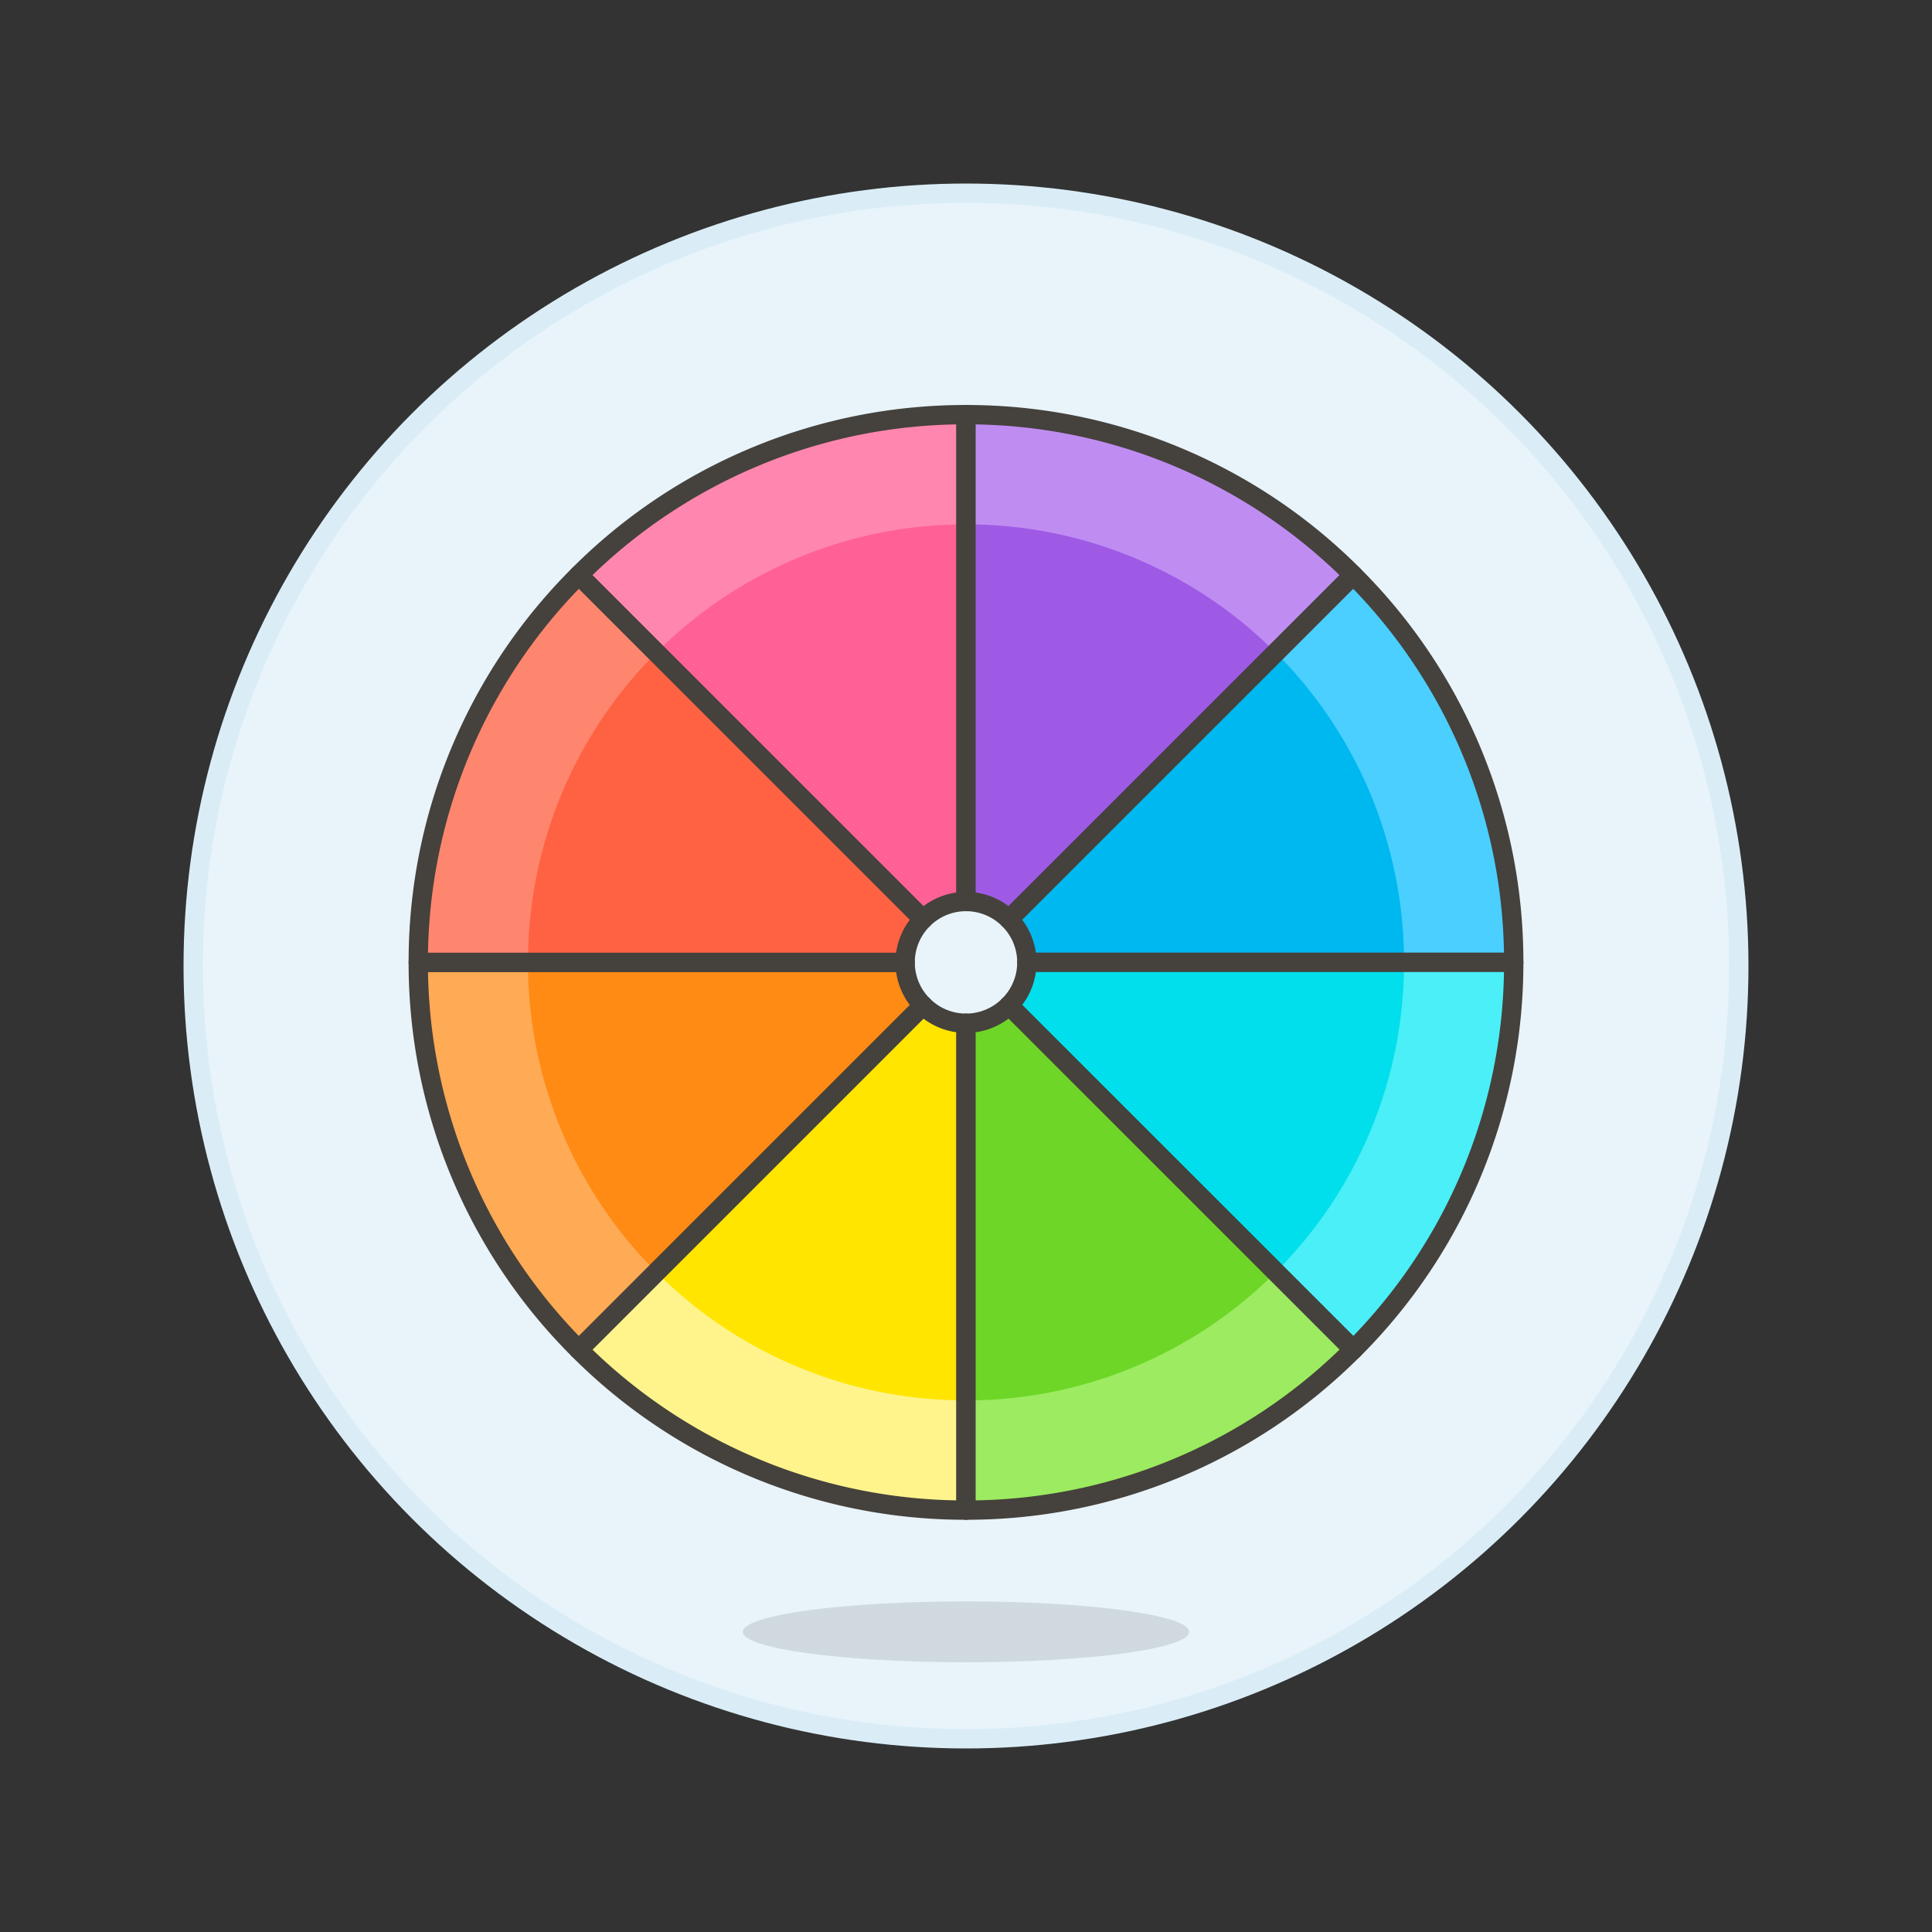<svg xmlns="http://www.w3.org/2000/svg" viewBox="0 0 100 100"><rect x="0" y="0" width="100" height="100" fill="#333333" stroke="none"/><g class="nc-icon-wrapper"><defs/><circle class="a" cx="50" cy="50" r="40" fill="#e8f4fa" stroke="#daedf7" stroke-miterlimit="10"/><ellipse class="b" cx="50" cy="84.463" rx="11.55" ry="1.575" fill="#45413c" opacity="0.15"/><path class="c" d="M50 21.463v25.2a3.141 3.141 0 0 0-2.226.923L29.956 29.768A28.24 28.24 0 0 1 50 21.463z" style="" fill="#ff6196"/><path class="d" d="M50 27.141v-5.679a28.237 28.237 0 0 0-20.044 8.306l4.013 4.014A22.6 22.6 0 0 1 50 27.141z" style="" fill="#ff87af"/><path class="e" d="M50 21.463v25.2a3.141 3.141 0 0 0-2.226.923L29.956 29.768A28.24 28.24 0 0 1 50 21.463z" fill="none" stroke="#45413c" stroke-linecap="round" stroke-linejoin="round"/><path class="f" d="M70.045 29.768L52.226 47.586A3.141 3.141 0 0 0 50 46.663v-25.2a28.244 28.244 0 0 1 20.045 8.305z" style="" fill="#9f5ae5"/><path class="g" d="M66.031 33.782l4.014-4.014A28.241 28.241 0 0 0 50 21.462v5.679a22.6 22.6 0 0 1 16.031 6.641z" style="" fill="#bf8df2"/><path class="e" d="M70.045 29.768L52.226 47.586A3.141 3.141 0 0 0 50 46.663v-25.2a28.244 28.244 0 0 1 20.045 8.305z" fill="none" stroke="#45413c" stroke-linecap="round" stroke-linejoin="round"/><path class="h" d="M78.35 49.813h-25.2a3.144 3.144 0 0 0-.924-2.227l17.819-17.818a28.243 28.243 0 0 1 8.305 20.045z" style="" fill="#00b8f0"/><path class="i" d="M70.045 29.768l-4.014 4.014a22.6 22.6 0 0 1 6.64 16.03h5.679a28.24 28.24 0 0 0-8.305-20.044z" style="" fill="#4acfff"/><path class="e" d="M78.35 49.813h-25.2a3.144 3.144 0 0 0-.924-2.227l17.819-17.818a28.243 28.243 0 0 1 8.305 20.045z" fill="none" stroke="#45413c" stroke-linecap="round" stroke-linejoin="round"/><path class="j" d="M78.35 49.813a28.242 28.242 0 0 1-8.3 20.044L52.226 52.039a3.143 3.143 0 0 0 .924-2.226z" style="" fill="#00dfeb"/><path class="k" d="M72.671 49.812a22.6 22.6 0 0 1-6.64 16.031l4.014 4.014a28.243 28.243 0 0 0 8.3-20.045z" style="" fill="#4aeff7"/><path class="e" d="M78.35 49.813a28.242 28.242 0 0 1-8.3 20.044L52.226 52.039a3.143 3.143 0 0 0 .924-2.226z" fill="none" stroke="#45413c" stroke-linecap="round" stroke-linejoin="round"/><path class="l" d="M50 52.963v25.2a28.241 28.241 0 0 1-20.044-8.306l17.818-17.818a3.142 3.142 0 0 0 2.226.924z" style="" fill="#ffe500"/><path class="m" d="M29.956 69.857A28.24 28.24 0 0 0 50 78.162v-5.679a22.6 22.6 0 0 1-16.031-6.64z" style="" fill="#fff48c"/><path class="e" d="M50 52.963v25.2a28.241 28.241 0 0 1-20.044-8.306l17.818-17.818a3.142 3.142 0 0 0 2.226.924z" fill="none" stroke="#45413c" stroke-linecap="round" stroke-linejoin="round"/><path class="n" d="M47.774 52.039L29.956 69.857a28.239 28.239 0 0 1-8.306-20.044h25.2a3.143 3.143 0 0 0 .924 2.226z" style="" fill="#ff8a14"/><path class="o" d="M21.65 49.812a28.239 28.239 0 0 0 8.306 20.045l4.013-4.014a22.6 22.6 0 0 1-6.64-16.031z" style="" fill="#ffaa54"/><path class="e" d="M47.774 52.039L29.956 69.857a28.239 28.239 0 0 1-8.306-20.044h25.2a3.143 3.143 0 0 0 .924 2.226z" fill="none" stroke="#45413c" stroke-linecap="round" stroke-linejoin="round"/><path class="p" d="M29.956 29.768l17.818 17.818a3.144 3.144 0 0 0-.924 2.227h-25.2a28.239 28.239 0 0 1 8.306-20.045z" style="" fill="#ff6242"/><path class="q" d="M29.956 29.768a28.237 28.237 0 0 0-8.306 20.044h5.679a22.6 22.6 0 0 1 6.64-16.03z" style="" fill="#ff866e"/><path class="e" d="M29.956 29.768l17.818 17.818a3.144 3.144 0 0 0-.924 2.227h-25.2a28.239 28.239 0 0 1 8.306-20.045z" fill="none" stroke="#45413c" stroke-linecap="round" stroke-linejoin="round"/><path class="r" d="M70.045 69.857A28.245 28.245 0 0 1 50 78.163v-25.2a3.142 3.142 0 0 0 2.226-.924z" style="" fill="#6dd627"/><path class="s" d="M50 72.483v5.679a28.244 28.244 0 0 0 20.045-8.305l-4.014-4.014A22.6 22.6 0 0 1 50 72.483z" style="" fill="#9ceb60"/><path class="e" d="M70.045 69.857A28.245 28.245 0 0 1 50 78.163v-25.2a3.142 3.142 0 0 0 2.226-.924z" fill="none" stroke="#45413c" stroke-linecap="round" stroke-linejoin="round"/></g></svg>